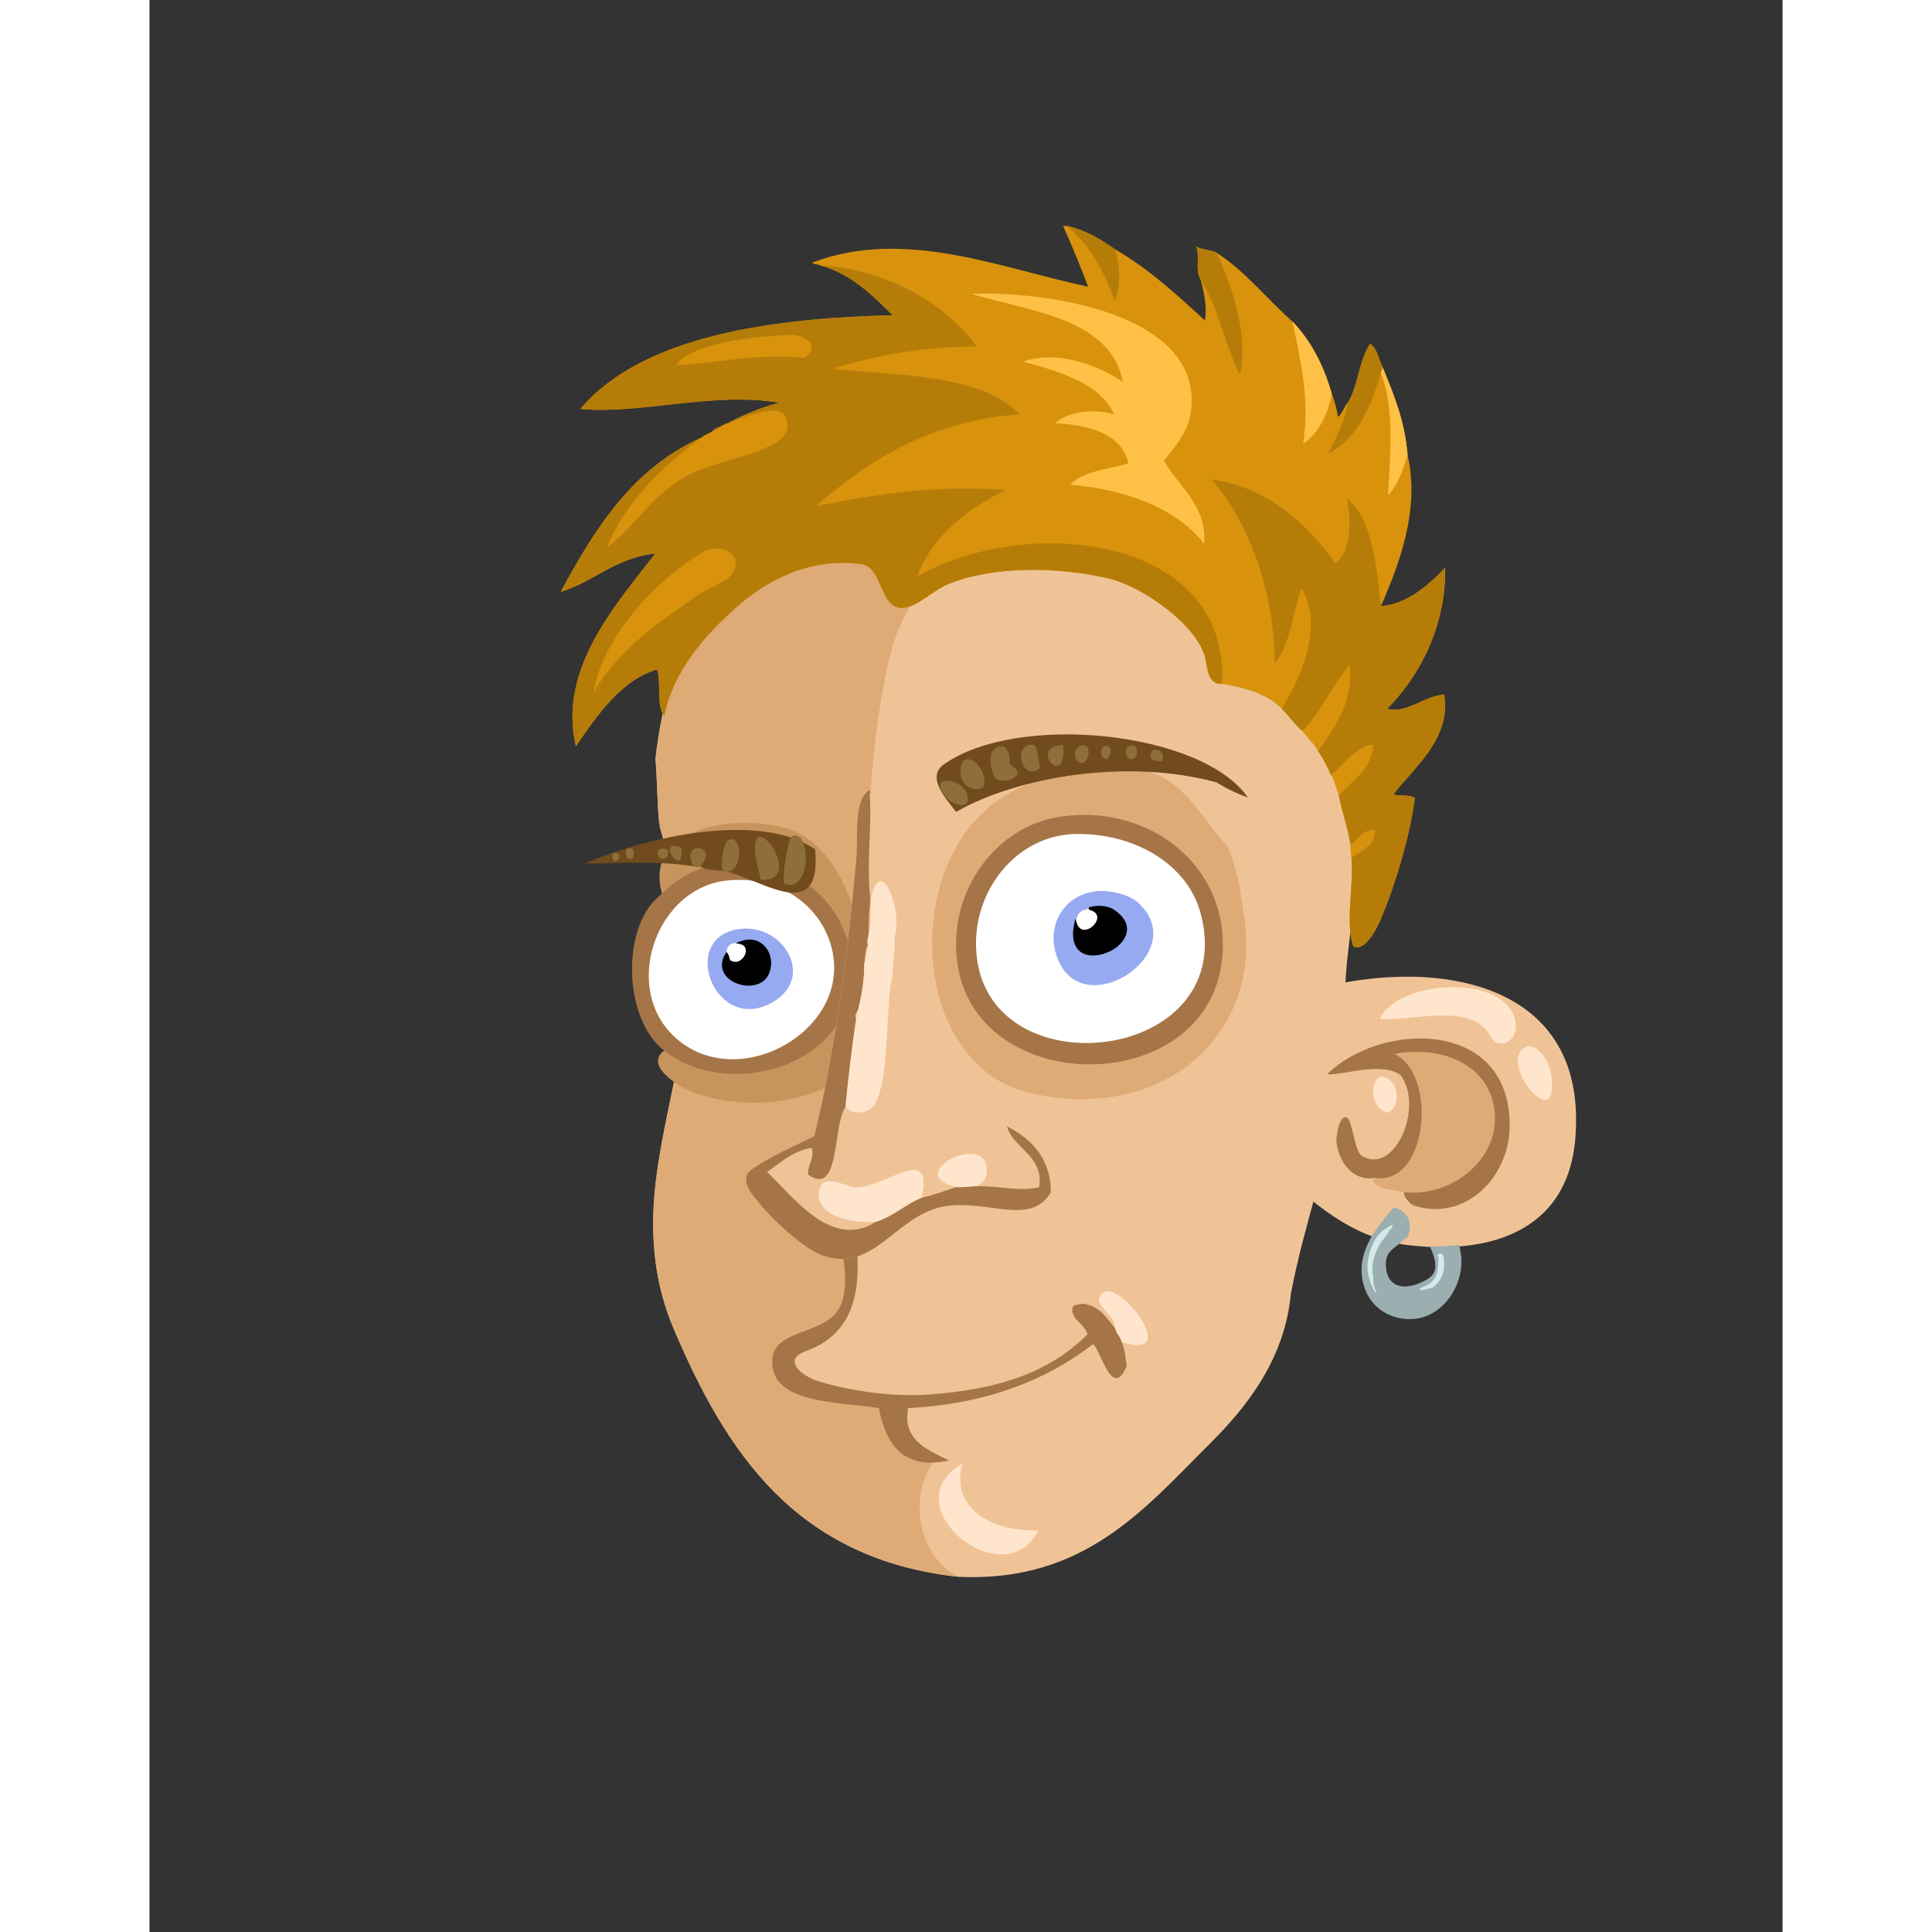 <svg xmlns="http://www.w3.org/2000/svg" width="433px" height="433px" viewBox="0 0 439.20 519.60"><rect x="0" y="0" width="439.20" height="519.60" fill="#333333" stroke="none"/><g transform="translate(24 24)"><g id="head"><g fill="" id="head" transform="translate(96, 89)"><g id="m03" transform="translate(15, 0)">                    <path d="M183.248,58.369 C175.296,26.738 155.127,9.875 123.728,2.209 C53.477,-6.833 8.191,28.879 1.084,91.084 C1.585,96.811 1.525,102.538 2.077,108.239 C2.181,108.435 2.246,108.667 2.246,108.942 L2.246,109.398 C2.254,109.421 2.269,109.436 2.276,109.46 C3.136,112.476 3.89,115.373 4.938,118.343 C4.998,118.512 5.043,118.677 5.1,118.845 C19.054,142.797 3.445,179.15 0.848,207.889 C-0.306,220.654 1.088,232.813 5.888,244.129 C19.968,277.328 38.668,306.313 82.688,311.088 C116.536,312.568 132.662,292.678 150.128,275.328 C160.432,265.094 170.323,252.299 171.968,235.009 C175.496,216.345 181.912,199.355 185.168,180.769 C187.248,168.89 185.703,156.25 187.327,143.33 C190.677,116.69 189.636,83.772 183.248,58.369 Z" id="Shape" fill="#F0C397"/>                    <path d="M123.729,2.209 C53.478,-6.833 8.192,28.879 1.085,91.084 C1.586,96.811 1.526,102.538 2.078,108.239 C2.182,108.435 2.247,108.667 2.247,108.942 L2.247,109.398 C2.255,109.421 2.27,109.436 2.277,109.46 C3.137,112.476 3.891,115.373 4.939,118.343 C4.999,118.512 5.044,118.677 5.101,118.845 C19.055,142.797 3.446,179.15 0.849,207.889 C-0.305,220.654 1.089,232.813 5.889,244.129 C19.969,277.328 38.669,306.313 82.689,311.088 C71.909,305.994 68.505,289.32 76.689,278.928 C73.8,278.537 71.764,277.293 69.009,276.768 C67.445,273.053 66.466,268.75 64.208,265.729 C58.886,250.206 58.592,235.973 58.208,219.169 C57.407,184.073 56.672,155.33 57.729,124.129 C58.365,105.369 59.365,81.695 64.689,61.488 C68.439,47.258 80.517,35.951 89.889,25.728 C98.724,16.09 109.644,6.158 123.729,2.689 C124.019,2.639 123.876,2.422 123.729,2.209 Z" id="Shape" fill="#DEAB77"/>                    <path d="M83.648,280.607 C80.299,292.234 90.969,298.986 104.047,298.607 C95.02,316.779 64.099,291.898 83.648,280.607 Z" id="Shape" fill="#FFE5CC"/>                </g>                </g></g><g id="ears"><g fill="" id="ears" transform="translate(272, 238)"><g id="m03" transform="translate(6, 0)">                    <g id="m3_2_">                        <path d="M8.631,4.875 C11.738,23.986 6.412,39.881 0.777,51.916 C9.933,60.865 21.163,70.918 35.92,72.795 C56.81,75.453 79.29,70.217 81.467,44.235 C85.221,-0.557 39.701,-4.635 8.631,4.875 Z" id="Shape" fill="#F0C397"/>                        <path d="M14.717,26.955 C19.737,27.076 29.449,23.426 34.546,27.195 C40.845,36.071 32.718,54.381 23.943,48.795 C22.109,47.628 21.419,38.582 19.821,38.476 C17.781,38.34 17.078,44.059 17.268,45.436 C17.998,50.702 21.747,55.743 27.477,54.795 C27.397,55.098 27.224,55.286 26.888,55.275 C28.323,58.161 32.36,57.867 35.526,58.635 C34.822,59.448 37.114,61.931 38.079,62.235 C52.137,66.654 63.518,54.418 63.797,41.355 C64.432,11.729 29.009,12.696 14.717,26.955 Z" id="Shape" fill="#DEAB77"/>                        <path d="M35.526,58.636 C48.292,60.062 61.698,49.457 59.674,36.076 C57.925,24.51 45.995,19.064 32.778,21.435 C44.35,26.611 42.103,56.957 27.476,54.794 C21.746,55.741 17.997,50.7 17.267,45.435 C17.077,44.058 17.78,38.339 19.82,38.475 C21.418,38.581 22.108,47.627 23.942,48.794 C32.716,54.38 40.843,36.07 34.545,27.194 C29.448,23.424 19.735,27.075 14.716,26.954 C29.008,12.695 64.431,11.727 63.796,41.354 C63.518,54.417 52.136,66.653 38.078,62.234 C37.114,61.932 34.822,59.448 35.526,58.636 Z" id="Shape" fill="#A67547"/>                        <path d="M28.852,12.076 C33.776,1.317 63.081,-0.301 65.368,12.795 C66.057,16.737 63.373,19.24 60.657,18.556 C59.005,18.139 58.385,15.603 57.124,14.476 C50.248,8.336 37.91,12.54 28.852,12.076 Z" id="Shape" fill="#FFE5CC"/>                        <path d="M68.313,19.516 C71.062,18.359 74.501,23.419 74.989,26.955 C77.411,44.557 59.875,23.067 68.313,19.516 Z" id="Shape" fill="#FFE5CC"/>                        <path d="M31.012,37.275 C24.598,35.63 26.829,23.305 32.19,29.115 C34.014,31.092 33.96,36.207 31.012,37.275 Z" id="Shape" fill="#FFE5CC"/>                    </g>                    <g id="Group" transform="translate(23, 62)">                        <path d="M27.163,10.74 C26.178,10.987 25.147,11.053 24.1,11.049 C22.554,11.28 20.962,11.278 19.401,11.142 C19.347,11.141 19.293,11.138 19.239,11.137 C19.655,11.776 20.031,12.635 20.385,13.832 C21.718,18.332 19.949,19.683 16.385,21.166 C12.489,22.791 8.005,22.332 7.552,16.832 C7.169,12.188 9.799,12.147 12.718,8.999 C12.88,9.021 13.032,9.039 13.188,9.058 C13.296,8.823 13.404,8.588 13.488,8.362 C13.495,8.343 13.502,8.325 13.509,8.307 C13.7,7.778 13.822,7.269 13.912,6.765 C14.286,4.224 13.179,1.916 10.237,0.863 C10.065,0.801 9.924,0.715 9.799,0.618 C4.931,6.093 -0.827,12.931 1.543,21.569 C3.684,29.377 11.819,32.172 17.927,30.12 C23.923,28.107 28.651,20.909 27.724,13.455 C27.602,12.481 27.406,11.586 27.163,10.74 Z" id="Shape" fill="#9BAEB0"/>                        <path d="M9.265,5.373 C8.396,5.857 7.515,6.389 6.661,6.964 C5.79,7.735 5.075,8.677 4.47,9.685 C2.212,14.035 1.64,18.581 4.585,23.421 C4.715,23.634 4.889,23.748 5.072,23.817 C4.341,22.427 4.066,20.752 4.133,19.114 C4.02,18.903 3.948,18.668 3.948,18.416 L3.948,18.041 C3.948,17.952 3.977,17.883 3.989,17.802 C3.918,17.62 3.874,17.415 3.885,17.166 C4.035,14.125 5.185,11.349 7.074,8.98 C7.152,8.881 7.235,8.8 7.32,8.732 C7.871,7.871 8.476,7.017 9.123,6.17 C9.339,5.889 9.358,5.609 9.265,5.373 Z" id="Shape" fill="#D3EAEA"/>                        <path d="M21.635,14.416 C21.629,16.392 21.577,18.668 20.278,20.286 C19.488,21.269 18.451,21.807 17.325,22.191 C17.122,22.301 16.914,22.407 16.708,22.512 C16.707,22.698 16.755,22.874 16.834,23.033 C17.953,22.898 19.03,22.596 20.099,22.249 C22.71,20.353 23.692,17.397 22.975,13.838 C22.796,12.951 21.804,12.962 21.31,13.477 C21.508,13.711 21.636,14.021 21.635,14.416 Z" id="Shape" fill="#D3EAEA"/>                    </g>                </g>                </g></g><g id="mouth"><g fill="" id="mouth" transform="translate(97, 271)"><g id="m02" transform="translate(46, 19)">                    <path d="M88.521,34.823 C87.404,37.488 92.933,39.709 92.601,43.222 C90.161,40.542 88.507,37.076 83.72,36.743 C82.653,34.291 79.066,34.357 76.76,33.142 C75.351,6.673 48.474,0.169 22.04,0.983 C21.343,2.206 20.018,2.8 18.44,3.142 C13.086,4.789 19.041,16.947 19.4,21.142 C19.765,25.416 21.157,31.532 19.16,36.743 C15.88,45.303 1.608,43.211 0.681,51.142 C-0.765,63.5 18.382,62.818 29.241,64.582 C31.076,73.576 35.094,81.297 47.72,78.742 C51.845,77.912 56.942,77.716 56.601,82.582 C74.01,77.351 91.694,71.118 95.72,53.302 C95.348,51.035 95.17,48.573 94.281,46.823 C112.069,52.966 91.836,26.911 88.521,34.823 Z" id="Shape" fill="#F0C397"/>                    <path d="M94.28,46.823 C93.95,45.392 92.832,44.751 92.6,43.222 C92.932,39.708 87.403,37.488 88.52,34.823 C91.836,26.911 112.069,52.966 94.28,46.823 Z" id="Shape" fill="#FFE5CC"/>                    <path d="M92.723,43.202 C90.271,40.484 88.585,36.956 83.728,36.617 C82.972,37.026 81.318,36.638 81.196,37.935 C81.181,38.044 81.179,38.162 81.179,38.276 C81.21,41.133 84.674,42.205 85.264,44.861 C75.035,55.124 61.181,59.812 41.951,61.097 C40.65,61.182 39.303,61.223 37.926,61.223 C29.671,61.223 20.23,59.735 12.955,57.502 C9.865,56.564 6.492,54.224 6.518,52.198 C6.518,51.177 7.342,50.154 9.601,49.338 C20.305,45.487 23.475,36.807 23.468,26.702 C23.468,19.815 22.011,12.248 20.48,5.034 C20.037,4.291 18.335,4.72 18.402,3.801 C18.402,3.651 18.446,3.447 18.555,3.19 L18.655,2.941 L18.402,3.022 C16.683,3.545 16.084,5.127 16.089,7.099 C16.094,11.549 19.036,18.287 19.275,21.151 C19.492,23.732 20.087,26.971 20.085,30.266 C20.087,32.445 19.829,34.643 19.044,36.697 C15.861,45.161 1.577,43.041 0.557,51.127 C0.5,51.576 0.476,52.01 0.476,52.427 C0.535,63.605 18.698,62.992 29.137,64.693 C30.725,72.471 34.02,79.366 43.157,79.361 C44.546,79.361 46.072,79.203 47.746,78.867 L48.111,78.791 L47.775,78.631 C42.642,76.152 36.792,73.769 36.798,67.101 C36.798,66.359 36.871,65.56 37.025,64.703 C58.256,63.601 74.172,57.165 86.826,47.473 C88.731,49.631 90.484,56.571 93,56.647 C93.938,56.635 94.843,55.685 95.834,53.352 C95.471,51.025 95.298,48.554 94.394,46.767 C94.046,45.306 92.935,44.672 92.723,43.202 Z" id="Shape" fill="#A67547"/>                </g>                </g></g><g id="eyes"><g fill="" id="eyes" transform="translate(97, 179)"><g id="m05" transform="translate(8, 3)">                    <path d="M140.218,1.738 C126.127,-2.565 110.329,2.423 101.098,7.977 C73.685,24.473 75.041,77.03 104.938,87.177 C140.233,97.364 170.49,74.76 165.418,40.617 C164.157,32.133 163.669,28.349 161.098,21.896 C154.604,15.01 149.965,4.714 140.218,1.738 Z" id="Shape" fill="#DEAB77"/>                    <path d="M15.897,87.178 C32.001,94.419 61.395,90.376 63.418,72.538 C65.971,52.539 60.436,20.866 40.858,16.378 C25.637,12.888 3.75,17.595 8.937,34.618 C-2.296,43.043 -1.123,68.446 9.658,76.378 C4.058,80.205 12.35,85.583 15.897,87.178 Z" id="Shape" fill="#C8945E"/>                    <path d="M119.818,18.058 C103.288,18.463 90.66,35.011 93.418,52.619 C98.929,87.8 164.724,79.362 153.897,39.419 C150.271,26.034 135.703,17.669 119.818,18.058 Z" id="Shape" fill="#FFFFFF"/>                    <path d="M12.538,73.498 C30.817,89.444 64.001,68.842 53.338,44.937 C49.412,36.136 39.498,29.258 26.458,30.538 C6.819,32.464 -2.623,60.272 12.538,73.498 Z" id="Shape" fill="#FFFFFF"/>                    <path d="M126.058,33.658 C129.672,33.396 134.495,34.684 136.619,36.538 C152.165,50.099 121.48,70.157 115.018,51.178 C111.896,42.008 117.759,34.258 126.058,33.658 Z M123.897,38.458 C121.391,38.432 120.431,39.951 120.057,42.058 C116.036,58.984 142.735,47.366 130.377,38.938 C128.776,37.847 126.166,37.573 123.897,38.218 L123.897,38.458 Z" id="Shape" fill="#96AAF1"/>                    <path d="M28.858,43.978 C40.848,41.657 50.144,56.185 39.177,63.178 C23.729,73.029 13.131,47.023 28.858,43.978 Z M29.578,47.578 C27.372,47.452 26.148,48.308 26.218,50.458 C21.455,57.827 34.949,62.286 37.498,55.498 C39.347,50.573 35.285,45.021 29.578,47.578 Z" id="Shape" fill="#96AAF1"/>                    <path d="M130.519,38.731 C129.431,37.993 127.945,37.622 126.403,37.622 C125.543,37.622 124.666,37.739 123.829,37.977 L123.648,38.028 L123.648,38.218 C123.646,38.297 123.646,38.377 123.648,38.456 L123.648,38.646 L123.831,38.697 C125.411,39.153 125.906,39.929 125.916,40.756 C125.919,41.5 125.468,42.342 124.795,42.984 C124.123,43.631 123.24,44.065 122.457,44.062 C121.561,44.049 120.747,43.555 120.298,41.99 L120.037,41.061 L119.813,41.997 C119.522,43.218 119.387,44.298 119.387,45.249 C119.384,47.27 119.998,48.722 121,49.652 C121.999,50.583 123.356,50.979 124.794,50.979 C128.905,50.961 133.877,47.805 133.918,43.884 C133.92,42.163 132.916,40.362 130.519,38.731 Z" id="Shape" fill="#000000"/>                    <path d="M32.382,46.683 C31.473,46.683 30.495,46.891 29.476,47.351 L28.702,47.695 L29.542,47.826 C30.924,48.057 31.378,48.806 31.396,49.698 C31.394,51.067 30.115,52.682 28.59,52.685 C28.136,52.685 27.655,52.552 27.152,52.22 C26.961,51.597 26.878,50.824 26.402,50.288 L26.183,50.052 L26.009,50.323 C25.28,51.443 24.954,52.518 24.954,53.509 C24.979,56.92 28.684,59.096 32.127,59.099 L32.152,59.099 C34.502,59.099 36.81,58.044 37.731,55.586 C38.048,54.737 38.196,53.87 38.196,53.026 C38.19,49.689 35.844,46.685 32.382,46.683 Z" id="Shape" fill="#000000"/>                    <path d="M115.456,13.73 C99.873,16.305 89.483,30.246 88.128,44.193 C87.995,45.536 87.932,46.842 87.932,48.112 C87.93,58.804 92.438,66.866 99.187,72.22 C105.938,77.58 114.915,80.256 123.88,80.256 L123.901,80.256 C140.55,80.256 157.236,70.99 159.424,52.406 C159.6,50.91 159.684,49.443 159.684,48.007 C159.681,27.644 142.566,13.188 122.428,13.153 C120.137,13.153 117.806,13.344 115.456,13.73 Z M93.418,52.618 L93.664,52.577 C93.407,50.958 93.287,49.343 93.287,47.753 C93.285,32.198 104.984,18.666 119.824,18.308 C120.173,18.298 120.526,18.292 120.877,18.292 C136.264,18.295 150.152,26.538 153.654,39.481 C154.467,42.489 154.844,45.312 154.846,47.949 C154.813,65.151 138.755,74.509 122.967,74.516 C109.299,74.508 96.002,67.51 93.663,52.578 L93.418,52.618 L93.418,52.618 Z" id="Shape" fill="#A67547"/>                    <path d="M28.859,82.846 C44.222,82.819 59.971,73.122 59.977,55.583 C59.977,54.005 59.851,52.362 59.583,50.658 C57.209,35.573 43.55,25.698 29.511,25.696 C22.181,25.696 14.739,28.393 8.756,34.44 C3.313,38.527 0.777,46.518 0.773,54.6 C0.78,63.405 3.784,72.351 9.502,76.573 L9.501,76.574 C14.881,80.821 21.842,82.846 28.859,82.846 Z M12.702,73.309 C7.566,68.83 5.287,62.668 5.287,56.404 C5.287,44.369 13.727,32.029 26.48,30.789 C27.525,30.683 28.551,30.635 29.559,30.635 C40.964,30.635 49.54,37.04 53.108,45.039 C54.515,48.201 55.147,51.299 55.147,54.257 C55.15,61.133 51.723,67.284 46.584,71.723 C41.447,76.162 34.609,78.877 27.829,78.877 C22.464,78.872 17.142,77.183 12.702,73.309 Z" id="Shape" fill="#A67547"/>                </g>                </g></g><g id="eyebrow"><g fill="" id="eyebrow" transform="translate(93, 169)"><g id="m04" transform="translate(0, 4)">                    <g id="Group" transform="translate(0, 26)">                        <polygon id="Shape" fill="#000000" points="55.576 2.271 55.576 2.271 55.575 2.272"/>                        <path d="M62.016,5.426 C61.018,4.732 59.944,4.121 58.812,3.578 C58.741,3.421 58.665,3.272 58.582,3.132 C58.579,3.126 58.576,3.122 58.573,3.116 C58.494,2.983 58.411,2.857 58.322,2.741 C58.311,2.727 58.301,2.716 58.291,2.702 C58.208,2.597 58.121,2.496 58.029,2.406 C58.008,2.385 57.985,2.368 57.964,2.348 C57.88,2.271 57.793,2.197 57.701,2.133 C57.666,2.11 57.628,2.09 57.591,2.069 C57.509,2.018 57.425,1.969 57.337,1.931 C57.283,1.908 57.225,1.895 57.169,1.875 C57.092,1.85 57.017,1.822 56.936,1.806 C56.855,1.79 56.769,1.788 56.683,1.783 C56.62,1.778 56.561,1.766 56.495,1.768 C56.342,1.771 56.182,1.789 56.016,1.825 C55.942,1.842 55.868,1.893 55.793,1.971 C55.723,2.042 55.651,2.146 55.581,2.264 C55.579,2.267 55.578,2.268 55.576,2.271 C39.478,-3.12 14.221,3.024 0.096,9.265 C9.055,9.221 19.326,8.402 29.376,9.985 C30.254,10.038 30.297,10.315 31.056,9.985 C32.511,11.01 34.98,11.021 37.296,11.185 C37.341,11.54 37.876,11.405 38.256,11.425 C48.003,13.755 63.907,25.813 62.016,5.426 Z" id="Shape" fill="#714B1D"/>                        <path d="M47.376,13.585 C46.881,10.473 45.417,6.692 45.936,3.745 C47.173,-3.284 58.749,14.376 47.376,13.585 Z" id="Shape" fill="#8E6F39"/>                        <path d="M53.616,14.546 C53.255,11.923 54.719,2.11 56.015,1.825 C61.479,0.629 60.498,18.032 53.616,14.546 Z" id="Shape" fill="#8E6F39"/>                        <path d="M38.256,11.426 C37.876,11.405 37.341,11.541 37.296,11.186 C36.25,9.816 37.47,3.15 38.976,2.787 C42.824,1.855 42.335,11.638 38.256,11.426 Z" id="Shape" fill="#8E6F39"/>                        <path d="M26.016,4.945 C26.963,14.184 18.669,2.159 26.016,4.945 L26.016,4.945 Z" id="Shape" fill="#8E6F39"/>                        <path d="M11.376,5.186 L12.816,5.186 C13.439,5.836 13.576,7.959 12.336,8.066 C11.063,8.138 10.933,6.06 11.376,5.186 Z" id="Shape" fill="#8E6F39"/>                        <path d="M22.416,5.665 C23.134,8.591 19.24,8.754 19.776,5.905 C20.15,5.007 21.758,5.026 22.416,5.665 Z" id="Shape" fill="#8E6F39"/>                        <path d="M7.776,6.386 C8.651,6.23 9.054,6.548 9.456,6.866 C9.347,7.876 9.154,8.804 7.776,8.546 C7.593,7.979 7.303,6.887 7.776,6.386 Z" id="Shape" fill="#8E6F39"/>                        <path d="M31.056,9.985 C30.297,10.315 30.254,10.038 29.376,9.985 C25.233,2.692 36.741,4.238 31.056,9.985 Z" id="Shape" fill="#8E6F39"/>                    </g>                    <g id="Group" transform="translate(94, 0)">                        <path d="M2.576,8.626 C-2.369,12.149 3.799,18.429 5.935,21.346 C22.531,11.858 52.009,6.872 76.015,13.426 C78.561,15.04 81.375,16.386 84.415,17.506 C72.159,-0.351 22.363,-5.476 2.576,8.626 Z" id="Shape" fill="#714B1D"/>                        <path d="M34.736,3.346 C35.912,15.859 24.835,3.671 34.736,3.346 L34.736,3.346 Z" id="Shape" fill="#8E6F39"/>                        <path d="M26.816,3.346 C28.157,4.645 28.025,7.416 28.496,9.585 C23.715,13.625 20.737,2.616 26.816,3.346 Z" id="Shape" fill="#8E6F39"/>                        <path d="M39.296,3.585 C42.567,2.389 41.834,7.849 40.016,8.146 C37.583,8.542 37.234,4.34 39.296,3.585 Z" id="Shape" fill="#8E6F39"/>                        <path d="M47.456,4.306 C47.711,5.841 46.997,6.408 46.496,7.186 C43.669,6.881 45.105,1.756 47.456,4.306 Z" id="Shape" fill="#8E6F39"/>                        <path d="M53.936,3.585 C55.062,4.604 54.736,6.892 53.216,7.186 C51.051,7.114 50.767,2.762 53.936,3.585 Z" id="Shape" fill="#8E6F39"/>                        <path d="M18.896,3.825 C19.898,4.824 20.52,6.202 20.336,8.386 C21.164,9.157 22.296,9.626 22.496,11.026 C21.724,12.626 19.335,13.44 16.975,12.707 C14.913,11.099 13.721,2.889 18.896,3.825 Z" id="Shape" fill="#8E6F39"/>                        <path d="M61.376,7.665 C59.859,7.822 58.693,7.628 58.256,6.706 C57.813,3.341 62.617,4.271 61.376,7.665 Z" id="Shape" fill="#8E6F39"/>                        <path d="M13.136,14.866 C9.614,16.3 7.212,13.32 7.136,11.025 C6.855,2.526 15.541,10.038 13.136,14.866 Z" id="Shape" fill="#8E6F39"/>                        <path d="M3.296,17.506 C-2.307,10.837 8.364,12.238 9.056,17.266 C9.595,21.181 4.694,19.17 3.296,17.506 Z" id="Shape" fill="#8E6F39"/>                    </g>                </g>                </g></g><g id="nose"><g fill="" id="nose" transform="translate(79, 188)"><g id="m09" transform="translate(57, 0)">                    <path d="M70.642,90.933 C69.908,89.988 68.646,89.57 67.761,88.773 C44.954,91.25 44.218,67.524 39.921,49.893 C39.857,46.388 40.62,43.712 40.401,40.053 C45.325,27.41 38.438,13.652 35.361,1.413 C34.628,1.587 34.655,0.999 33.921,1.173 C33.908,0.866 33.614,0.841 33.682,0.452 C29.255,3.145 30.652,12.702 30.081,19.173 C27.868,44.327 24.363,70.73 18.802,93.573 C13.109,96.384 7.136,98.927 2.001,102.452 C-1.866,105.108 2.352,109.569 4.161,111.812 C7.286,115.686 15.962,123.983 21.201,125.733 C35.4,130.473 40.843,114.004 54.802,112.293 C65.99,110.92 77.139,117.646 82.402,108.692 C82.442,98.966 76.501,93.961 70.642,90.933 Z" id="Shape" fill="#F0C397"/>                    <path d="M33.921,1.173 C33.907,1.319 33.886,1.457 33.682,1.413 C34.386,10.208 32.726,20.47 33.921,30.213 L33.921,30.692 C33.429,33.16 33.409,36.1 33.442,39.092 C33.255,40.399 32.952,40.96 33.202,42.212 C32.477,43.486 32.407,45.416 32.242,47.252 C32.275,52.005 31.458,55.908 30.562,59.732 C30.168,60.072 29.422,61.293 30.082,61.891 C28.988,69.122 27.994,77.443 27.202,85.652 C23.668,90.784 25.83,110.131 17.123,103.891 C17.018,101.167 18.955,99.405 18.082,96.691 C12.862,97.631 9.769,100.699 6.082,103.171 C13.038,109.679 23.369,124.257 35.362,116.61 C40.099,115.108 43.189,111.958 47.602,110.131 C50.959,109.408 53.913,108.281 56.962,107.251 C59.046,107.416 60.566,107.017 62.482,107.011 C68.073,106.839 74.451,108.632 79.282,107.251 C80.592,98.724 72.06,96.73 70.642,90.931 C76.501,93.959 82.443,98.964 82.402,108.691 C77.139,117.644 65.99,110.919 54.802,112.292 C40.843,114.004 35.401,130.473 21.201,125.732 C15.962,123.982 7.286,115.685 4.161,111.811 C2.351,109.568 -1.866,105.107 2.001,102.451 C7.136,98.927 13.108,96.383 18.802,93.572 C24.364,70.728 27.868,44.326 30.081,19.172 C30.651,12.701 29.255,3.145 33.682,0.451 C33.614,0.841 33.908,0.866 33.921,1.173 Z" id="Shape" fill="#A67547"/>                    <path d="M62.481,107.013 C60.566,107.019 59.045,107.418 56.961,107.253 C41.821,103.681 66.553,91.399 65.121,103.653 C64.939,105.21 64.091,105.968 62.481,107.013 Z" id="Shape" fill="#FFE5CC"/>                    <path d="M47.602,110.133 C43.189,111.96 40.099,115.111 35.362,116.612 C29.381,117.025 19.933,115.222 20.002,109.413 C20.08,102.919 26.58,106.838 29.362,107.253 C36.646,108.339 51.44,94.626 47.602,110.133 Z" id="Shape" fill="#FFE5CC"/>                    <path d="M27.201,85.653 C27.993,77.444 28.987,69.124 30.081,61.892 C30.102,61.033 30.454,60.505 30.561,59.733 C31.457,55.909 32.274,52.005 32.241,47.253 C32.765,45.776 32.9,43.911 33.201,42.213 C32.951,40.961 33.255,40.4 33.441,39.093 C34.25,36.384 33.952,32.939 33.92,30.693 L33.92,30.214 C36.57,16.653 42.68,33.159 40.4,40.054 C40.619,43.713 39.855,46.389 39.92,49.894 C37.767,58.641 39.25,78.502 34.881,85.174 C33.256,87.655 28.831,87.917 27.201,85.653 Z" id="Shape" fill="#FFE5CC"/>                </g>                </g></g><g id="hair1"><g fill="" id="hair1" transform=""><g id="m16" transform="translate(86, 36)" fill-rule="nonzero">                    <path d="M238.206,126.777 C232.413,127.292 228.302,131.992 222.847,130.617 C231.624,121.934 238.779,108.127 238.447,92.697 C234.17,97.301 228.017,102.584 221.168,103.016 C226.122,91.894 231.757,76.862 228.367,62.456 C227.644,53.019 224.548,45.955 221.647,38.696 C220.552,36.59 220.222,33.72 218.287,32.456 C215.295,36.744 215.111,43.841 212.287,48.296 C211.243,49.412 210.836,51.165 209.647,52.136 C209.266,49.877 208.742,47.762 207.966,45.897 C205.771,38.092 202.296,31.567 197.406,26.457 C190.505,20.399 184.877,13.066 177.007,7.977 C175.439,7.146 172.974,7.209 171.486,6.297 C172.625,8.979 171.111,12.371 172.686,15.177 C173.643,18.793 174.434,22.259 173.885,26.217 C166.339,19.283 158.817,12.325 149.646,7.017 C145.928,4.414 142.006,2.017 136.926,0.778 L135.726,0.778 C138.071,5.953 140.595,12.228 142.446,17.097 C119.61,12.348 93.189,1.095 68.286,10.618 C68.487,11.298 69.761,10.903 70.206,11.338 C78.856,13.567 84.784,19.801 89.886,24.778 C58.27,25.561 22.776,30.026 5.886,49.977 C21.643,51.544 41.413,45.287 59.407,48.297 C54.284,49.654 49.72,51.57 45.487,53.818 C44.89,53.781 44.744,54.195 44.287,54.297 C43.374,54.903 42.057,55.107 41.407,55.977 C40.534,56.624 39.25,56.86 38.527,57.658 C20.162,65.772 9.864,81.955 0.607,99.178 C9.701,96.352 15.279,90.01 26.046,88.859 C15.809,102.213 -0.28,119.789 4.687,140.699 C10.441,132.234 17.085,122.723 26.527,120.058 C27.668,123.717 26.285,129.901 28.447,132.538 C30.83,120.608 39.238,110.953 47.647,103.498 C55.796,96.272 67.322,89.806 81.487,91.738 C87.146,92.514 86.447,103.545 92.287,103.498 C96.392,103.465 100.648,98.765 105.008,97.018 C117.258,92.11 134.662,92.413 147.967,95.579 C157.11,97.754 171.504,107.925 173.887,116.699 C174.496,118.939 174.375,124.239 178.448,123.899 C184.93,125.016 190.792,126.755 194.528,130.619 C196.436,132.551 198.016,134.81 200.048,136.619 C201.448,138.499 203.227,140.001 204.368,142.139 C205.671,144.037 206.782,146.124 207.728,148.379 C208.75,149.916 209.135,152.092 209.887,153.9 C210.727,158.501 212.232,162.435 213.008,167.099 C212.901,168.487 213.109,169.559 213.248,170.7 C213.922,178.618 211.566,187.681 213.727,194.46 C216.565,196.17 219.697,190.42 220.687,188.22 C224.857,178.959 229.233,163.954 230.287,154.62 C229.023,153.643 226.252,154.176 224.527,153.66 C230.171,146.347 240.175,138.526 238.206,126.777 Z" id="Shape" fill="#D8920C"/>                    <g id="Group">                        <path d="M136.927,0.777 C142.007,2.016 145.929,4.414 149.647,7.016 C150.968,11.014 151.394,16.399 149.647,20.937 C146.746,12.958 142.941,5.883 136.927,1.016 L136.927,0.777 Z" id="Shape" fill="#B57D08"/>                        <path d="M177.007,7.977 C181.04,16.759 185.71,30.03 183.247,40.858 C179.271,32.753 177.416,22.528 172.686,15.177 C171.111,12.371 172.624,8.979 171.486,6.297 C172.974,7.209 175.438,7.146 177.007,7.977 Z" id="Shape" fill="#B57D08"/>                        <path d="M197.406,26.457 C202.296,31.567 205.77,38.093 207.966,45.897 C206.976,51.786 203.985,56.955 200.286,59.336 C202.095,46.722 199.595,37.587 197.406,26.457 Z" id="Shape" fill="#FFC046"/>                        <path d="M221.646,38.697 C224.546,45.956 227.643,53.02 228.366,62.457 C227.073,66.523 225.712,70.522 223.087,73.257 C223.65,62.696 224.94,49.598 221.167,40.377 C221.206,39.697 221.606,39.377 221.646,38.697 Z" id="Shape" fill="#FFC046"/>                        <path d="M221.167,103.017 C228.017,102.584 234.169,97.302 238.446,92.698 C238.778,108.128 231.624,121.935 222.846,130.618 C228.301,131.993 232.412,127.293 238.205,126.778 C240.174,138.527 230.17,146.347 224.525,153.658 C226.25,154.174 229.021,153.641 230.285,154.618 C229.231,163.952 224.855,178.957 220.685,188.218 C219.695,190.418 216.563,196.168 213.725,194.458 C211.564,187.68 213.919,178.616 213.246,170.698 C215.764,168.794 219.949,167.352 219.485,163.258 C215.941,163.154 215.246,165.9 213.006,167.098 C212.23,162.434 210.725,158.499 209.885,153.899 C213.494,149.828 218.554,147.207 219.246,140.218 C214.228,140.817 211.359,145.6 207.725,148.378 C206.779,146.123 205.667,144.036 204.365,142.138 L204.365,141.899 C208.608,135.971 213.961,128.629 212.765,118.859 C208.075,124.328 205.079,131.494 200.044,136.619 C198.013,134.81 196.433,132.551 194.524,130.619 C199.34,122.869 206.104,108.502 199.804,98.219 C197.549,104.388 196.859,113.488 192.604,118.379 C192.75,100.924 186.227,80.595 175.564,68.94 C190.411,70.855 201.307,80.766 208.924,91.5 C213.271,88.46 213.242,79.678 212.043,74.22 C218.451,78.416 220.202,92.562 221.167,103.017 Z" id="Shape" fill="#B57D08"/>                        <path d="M178.446,123.897 C174.374,124.237 174.495,118.937 173.885,116.697 C171.502,107.923 157.108,97.752 147.965,95.577 C134.66,92.411 117.256,92.108 105.006,97.016 C100.647,98.763 96.391,103.463 92.285,103.496 C86.445,103.543 87.144,92.513 81.485,91.736 C67.32,89.803 55.795,96.27 47.645,103.496 C39.236,110.951 30.828,120.606 28.445,132.536 C26.283,129.898 27.666,123.715 26.525,120.056 C17.084,122.721 10.439,132.232 4.685,140.697 C-0.282,119.787 15.807,102.211 26.044,88.857 C15.276,90.008 9.698,96.35 0.605,99.176 C9.862,81.953 20.16,65.771 38.525,57.656 C28.04,65.177 17.73,75.412 13.086,87.176 C20.311,81.934 23.889,74.745 32.525,69.176 C40.413,64.09 51.668,63.398 59.166,58.616 C60.257,57.92 61.537,56.063 61.565,54.776 C61.751,46.236 49.823,52.532 45.485,53.816 C49.718,51.569 54.282,49.653 59.405,48.295 C41.412,45.284 21.641,51.542 5.884,49.975 C22.774,30.024 58.268,25.559 89.884,24.776 C84.782,19.798 78.855,13.565 70.204,11.336 C87.665,12.361 103.663,21.073 112.444,33.176 C98.335,33.223 85.096,35.582 73.804,39.176 C91.915,41.016 113.93,40.731 123.963,51.416 C99.447,53.379 83.42,63.833 69.244,76.136 C84.599,73.015 102.32,70.288 120.123,71.817 C109.734,77.108 100.776,83.83 96.363,95.096 C125.996,78.109 180.564,83.95 178.446,123.897 Z M61.807,30.057 C51.082,30.643 35.862,32.373 31.567,38.217 C41.765,37.787 53.804,34.916 66.127,36.297 C70.774,32.881 66.313,29.811 61.807,30.057 Z M38.526,99.417 C39.78,98.579 45.422,96.271 46.686,94.377 C50.365,88.868 43.202,85.928 39.006,88.377 C27.134,95.309 12.033,110.636 9.485,126.057 C16.729,114.308 27.124,107.044 38.526,99.417 Z" id="Shape" fill="#B57D08"/>                        <path d="M41.406,55.977 C42.055,55.107 43.373,54.904 44.286,54.297 C43.526,55.058 42.503,55.554 41.406,55.977 Z" id="Shape" fill="#B57D08"/>                        <path d="M137.646,70.377 C141.034,66.646 147.774,66.265 153.247,64.617 C151.467,56.391 142.284,54.306 133.566,53.817 C137.012,50.588 144.348,49.804 149.406,51.417 C145.763,43.14 134.928,39.975 124.927,37.257 C134.35,34.018 145.259,38.248 151.807,42.778 C148.547,25.529 126.775,23.8 111.007,19.017 C132.167,18.284 169.648,24.382 170.286,47.097 C170.513,55.147 166.78,58.792 162.847,63.898 C166.808,70.956 174.449,75.863 173.647,86.217 C166.452,77.091 153.441,71.702 137.646,70.377 Z" id="Shape" fill="#FFC046"/>                        <path d="M212.286,48.297 C215.11,43.842 215.294,36.745 218.286,32.457 C220.222,33.722 220.552,36.591 221.646,38.697 C221.606,39.377 221.206,39.697 221.167,40.377 C218.426,49.557 214.888,57.938 207.007,61.977 C209.045,57.695 211.448,53.778 212.286,48.297 Z" id="Shape" fill="#B57D08"/>                    </g>                </g>                </g></g></g></svg>
